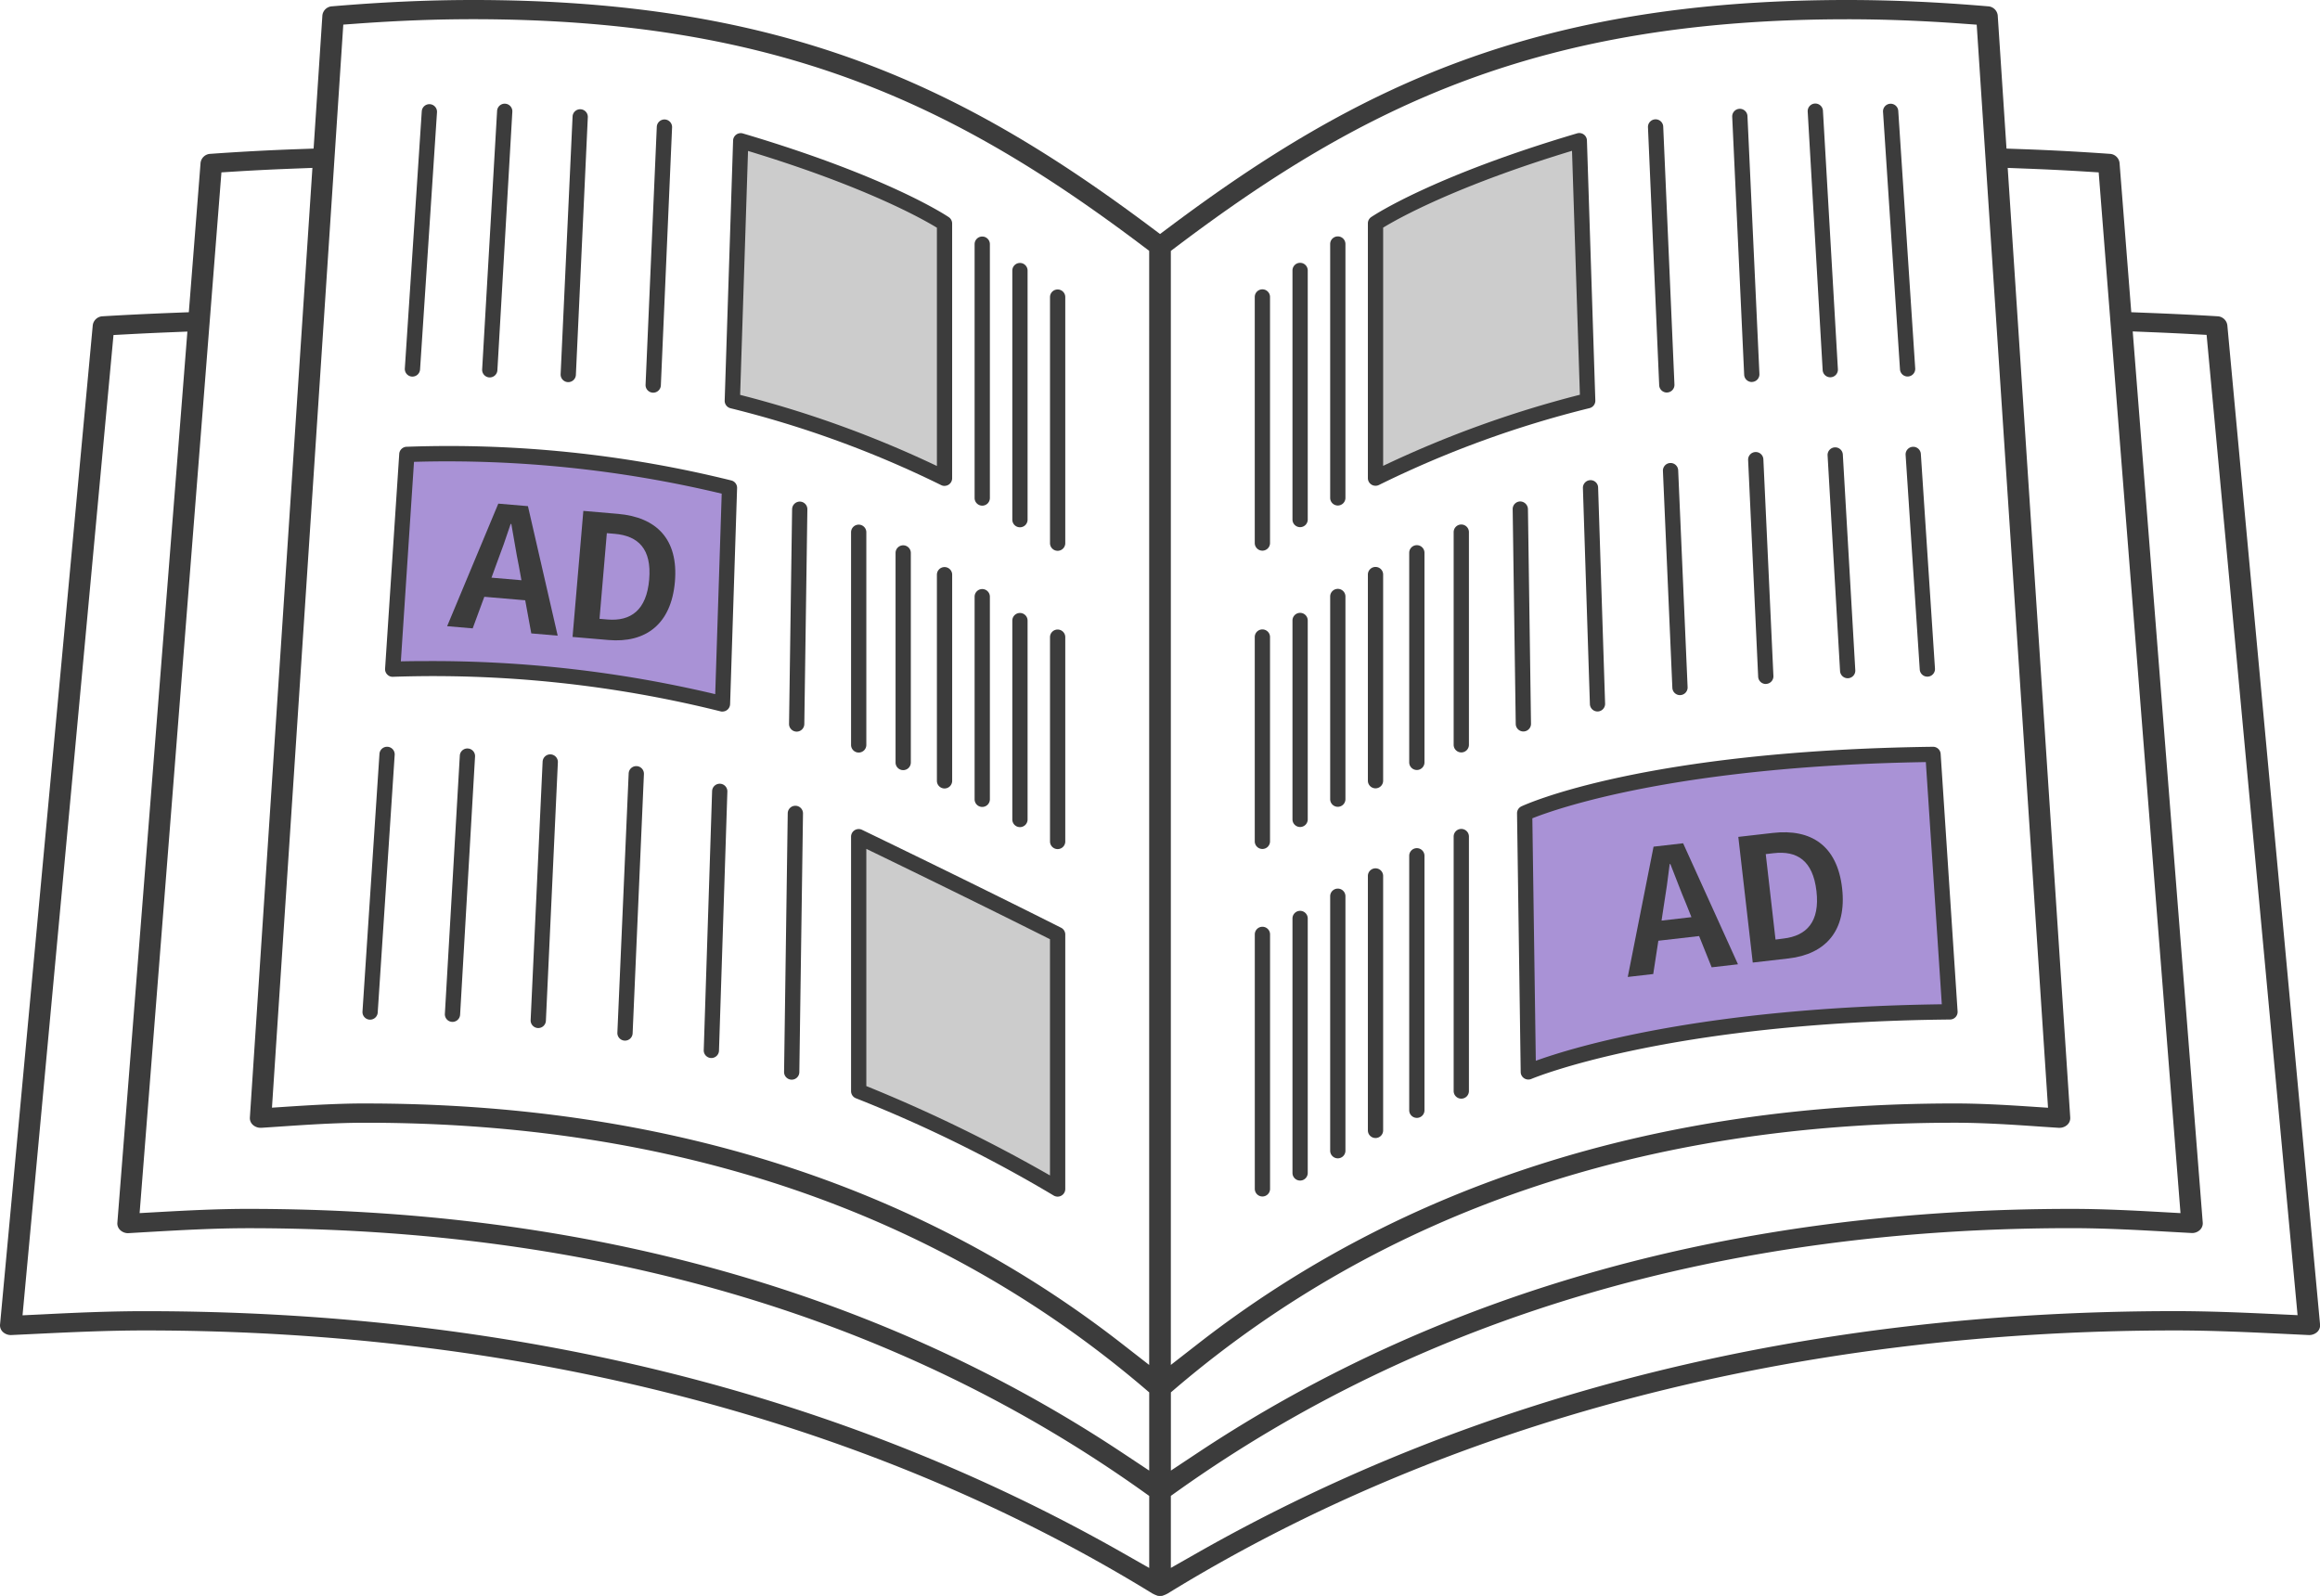 <svg xmlns="http://www.w3.org/2000/svg" width="189.997" height="130.717" viewBox="0 0 189.997 130.717">
  <g id="グループ_942" data-name="グループ 942" transform="translate(-2846.427 -3131.056)">
    <g id="グループ_936" data-name="グループ 936">
      <path id="パス_2876" data-name="パス 2876" d="M2941.4,3261.772a1.127,1.127,0,0,1-.183-.02l-.136-.055c-.031-.013-.066-.026-.1-.038l-.1-.056-.056-.021c-22.926-14.1-51.46-21.558-82.528-21.558-3.076,0-6.161.148-9.144.291l-1.8.086a.962.962,0,0,1-.7-.262.74.74,0,0,1-.223-.592l7.595-81.865a.847.847,0,0,1,.819-.722c1.792-.108,3.683-.2,5.78-.282l1.267-.05.962-12.24a.842.842,0,0,1,.808-.732c2.449-.174,4.792-.3,7.161-.384l1.288-.046.719-10.914a.839.839,0,0,1,.8-.739c4.1-.348,7.879-.517,11.538-.517,25.5,0,40.1,7.089,55.409,18.528l.854.639.853-.639c15.3-11.439,29.911-18.528,55.41-18.528,3.659,0,7.433.169,11.538.517a.841.841,0,0,1,.8.739l.718,10.914,1.289.046c2.369.084,4.711.21,7.16.384a.844.844,0,0,1,.809.732l.961,12.24,1.268.05c2.095.081,3.986.173,5.78.282a.846.846,0,0,1,.818.722l7.595,81.865a.74.74,0,0,1-.221.591.971.971,0,0,1-.7.263l-1.764-.084c-3.021-.145-6.1-.293-9.182-.293-31.074,0-59.611,7.455-82.537,21.564a1.288,1.288,0,0,0-.123.059l-.022.012-.109.041-.128.052a.993.993,0,0,1-.173.019l-.048,0Zm74.676-30.126c-28.473,0-53.088,7.235-73.162,21.5l-.6.427v5.9l2.132-1.212c23.121-13.151,50.075-19.819,80.112-19.819,2.828,0,5.7.125,8.389.253l1.64.078-7.449-80.289-1.231-.066q-1.632-.087-3.213-.151l-1.607-.066,5.735,73a.746.746,0,0,1-.23.589.919.919,0,0,1-.65.256l-1.684-.093C3021.574,3231.8,3018.819,3231.646,3016.074,3231.646Zm-157.778,6.8c30.037,0,56.991,6.668,80.113,19.819l2.131,1.212v-5.9l-.6-.427c-20.074-14.269-44.69-21.5-73.162-21.5-2.745,0-5.5.156-8.164.307l-1.7.1a.928.928,0,0,1-.648-.257.741.741,0,0,1-.23-.587l5.735-73-1.607.066q-1.582.064-3.213.151l-1.231.066-7.449,80.289,1.64-.078C2852.6,3238.57,2855.469,3238.445,2858.3,3238.445Zm148.192-15.434c-25.325,0-46.747,7.286-63.673,21.657l-.5.427v6.406l2.215-1.469c19.973-13.248,44.045-19.965,71.548-19.965,2.505,0,4.975.127,7.289.256l1.63.091-6.7-85.24-1.237-.077c-1.456-.09-2.971-.165-4.631-.229l-1.583-.061,5.122,77.786a.746.746,0,0,1-.237.585.942.942,0,0,1-.65.249l-.061,0-1.4-.093C3011.3,3223.174,3008.9,3223.011,3006.488,3223.011Zm-139.71,7.056c27.5,0,51.574,6.717,71.547,19.965l2.215,1.469v-6.406l-.5-.427c-16.926-14.371-38.348-21.657-63.673-21.657-2.407,0-4.808.163-7.131.321l-1.409.094h-.047a.95.95,0,0,1-.655-.249.746.746,0,0,1-.237-.585l5.122-77.786-1.582.061c-1.661.064-3.176.139-4.632.229l-1.237.077-6.7,85.24,1.63-.091C2861.8,3230.194,2864.271,3230.067,2866.778,3230.067Zm130.911-97.433c-25.159,0-39.625,7.095-54.81,18.543l-.568.428v91.242l2.3-1.791c16.745-13.021,37.563-19.624,61.875-19.624,2.061,0,4.12.117,6.039.244l1.624.107-5.841-88.706-1.239-.09C3003.776,3132.75,3000.707,3132.634,2997.689,3132.634Zm-121.326,88.8c24.312,0,45.13,6.6,61.875,19.624l2.3,1.791V3151.6l-.568-.428c-15.185-11.448-29.65-18.543-54.809-18.543-3.019,0-6.088.116-9.383.353l-1.239.09-5.841,88.706,1.625-.107C2872.243,3221.549,2874.3,3221.432,2876.363,3221.432Z" fill="#3c3c3c"/>
    </g>
    <g id="グループ_941" data-name="グループ 941">
      <path id="パス_2877" data-name="パス 2877" d="M2976.455,3163.874l-.689-21.3c-11.907,3.527-16.691,6.775-16.691,6.775v20.866A84.86,84.86,0,0,1,2976.455,3163.874Z" fill="#ccc"/>
      <path id="パス_2878" data-name="パス 2878" d="M2949.811,3176.157a.625.625,0,0,1-.625-.625v-20.153a.625.625,0,0,1,1.25,0v20.153A.625.625,0,0,1,2949.811,3176.157Z" fill="#3c3c3c"/>
      <path id="パス_2879" data-name="パス 2879" d="M2952.9,3174.232a.625.625,0,0,1-.625-.625v-20.4a.625.625,0,0,1,1.25,0v20.4A.625.625,0,0,1,2952.9,3174.232Z" fill="#3c3c3c"/>
      <path id="パス_2880" data-name="パス 2880" d="M2955.987,3172.459a.625.625,0,0,1-.625-.625v-20.791a.625.625,0,0,1,1.25,0v20.791A.625.625,0,0,1,2955.987,3172.459Z" fill="#3c3c3c"/>
      <path id="パス_2881" data-name="パス 2881" d="M2959.075,3170.842a.626.626,0,0,1-.625-.625v-20.866a.623.623,0,0,1,.274-.517c.2-.135,5-3.344,16.865-6.857a.625.625,0,0,1,.8.579l.688,21.3a.624.624,0,0,1-.478.628,84.962,84.962,0,0,0-17.237,6.29A.628.628,0,0,1,2959.075,3170.842Zm.625-21.146v19.514a88,88,0,0,1,16.113-5.823l-.645-19.979C2965.584,3146.313,2960.839,3149,2959.7,3149.7Z" fill="#3c3c3c"/>
      <path id="パス_2882" data-name="パス 2882" d="M2982.931,3163.205a.624.624,0,0,1-.624-.6l-.919-21.124a.625.625,0,1,1,1.249-.054l.919,21.124a.626.626,0,0,1-.6.652Z" fill="#3c3c3c"/>
      <path id="パス_2883" data-name="パス 2883" d="M3002.649,3161.893a.624.624,0,0,1-.622-.584l-1.388-21.077a.625.625,0,1,1,1.247-.082l1.388,21.077a.625.625,0,0,1-.583.664Z" fill="#3c3c3c"/>
      <path id="パス_2884" data-name="パス 2884" d="M2989.89,3162.343a.624.624,0,0,1-.624-.6l-.979-21.121a.625.625,0,0,1,1.249-.058l.979,21.121a.625.625,0,0,1-.6.653Z" fill="#3c3c3c"/>
      <path id="パス_2885" data-name="パス 2885" d="M2996.317,3161.956a.624.624,0,0,1-.623-.589l-1.225-21.17a.625.625,0,0,1,1.248-.072l1.225,21.17a.625.625,0,0,1-.588.66Z" fill="#3c3c3c"/>
      <path id="パス_2886" data-name="パス 2886" d="M3004.268,3186.476a.625.625,0,0,1-.623-.584l-1.158-17.59a.625.625,0,0,1,1.247-.082l1.158,17.59a.625.625,0,0,1-.582.665Z" fill="#3c3c3c"/>
      <path id="パス_2887" data-name="パス 2887" d="M2997.743,3186.606a.625.625,0,0,1-.624-.588l-1.021-17.661a.625.625,0,0,1,1.248-.072l1.021,17.66a.624.624,0,0,1-.587.66Z" fill="#3c3c3c"/>
      <path id="パス_2888" data-name="パス 2888" d="M2991.036,3187.076a.625.625,0,0,1-.624-.6l-.822-17.743a.625.625,0,0,1,1.249-.058l.822,17.743a.625.625,0,0,1-.595.653Z" fill="#3c3c3c"/>
      <path id="パス_2889" data-name="パス 2889" d="M2984.009,3187.989a.625.625,0,0,1-.624-.6l-.772-17.76a.625.625,0,0,1,1.249-.054l.772,17.76a.626.626,0,0,1-.6.652Z" fill="#3c3c3c"/>
      <path id="パス_2890" data-name="パス 2890" d="M2977.257,3189.328a.626.626,0,0,1-.625-.6l-.572-17.7a.627.627,0,0,1,.6-.645.619.619,0,0,1,.645.6l.572,17.7a.626.626,0,0,1-.6.645Z" fill="#3c3c3c"/>
      <path id="パス_2891" data-name="パス 2891" d="M3006.118,3213.933l-1.389-21.089c-23.791.311-33.441,4.821-33.441,4.821l.3,21.183S2982.5,3214.16,3006.118,3213.933Z" fill="#a992d6"/>
      <path id="パス_2892" data-name="パス 2892" d="M2971.183,3190.966a.624.624,0,0,1-.624-.616l-.251-17.59a.625.625,0,0,1,.616-.634.646.646,0,0,1,.634.616l.251,17.59a.626.626,0,0,1-.617.634Z" fill="#3c3c3c"/>
      <path id="パス_2893" data-name="パス 2893" d="M2966.1,3192.682a.625.625,0,0,1-.625-.625V3174.64a.625.625,0,0,1,1.25,0v17.417A.625.625,0,0,1,2966.1,3192.682Z" fill="#3c3c3c"/>
      <path id="パス_2894" data-name="パス 2894" d="M2962.46,3194.121a.625.625,0,0,1-.625-.625v-17.164a.625.625,0,0,1,1.25,0V3193.5A.625.625,0,0,1,2962.46,3194.121Z" fill="#3c3c3c"/>
      <path id="パス_2895" data-name="パス 2895" d="M2959.075,3195.623a.625.625,0,0,1-.625-.625v-16.883a.625.625,0,0,1,1.25,0V3195A.625.625,0,0,1,2959.075,3195.623Z" fill="#3c3c3c"/>
      <path id="パス_2896" data-name="パス 2896" d="M2955.987,3197.136a.625.625,0,0,1-.625-.625v-16.6a.625.625,0,0,1,1.25,0v16.6A.625.625,0,0,1,2955.987,3197.136Z" fill="#3c3c3c"/>
      <path id="パス_2897" data-name="パス 2897" d="M2952.9,3198.79a.625.625,0,0,1-.625-.625v-16.289a.625.625,0,0,1,1.25,0v16.289A.625.625,0,0,1,2952.9,3198.79Z" fill="#3c3c3c"/>
      <path id="パス_2898" data-name="パス 2898" d="M2949.811,3200.59h0a.625.625,0,0,1-.625-.625l0-16.733a.625.625,0,0,1,.625-.625h0a.625.625,0,0,1,.625.625l0,16.733A.625.625,0,0,1,2949.811,3200.59Z" fill="#3c3c3c"/>
      <path id="パス_2899" data-name="パス 2899" d="M2966.1,3221.04a.625.625,0,0,1-.625-.625v-20.842a.625.625,0,0,1,1.25,0v20.842A.625.625,0,0,1,2966.1,3221.04Z" fill="#3c3c3c"/>
      <path id="パス_2900" data-name="パス 2900" d="M2962.46,3222.615a.625.625,0,0,1-.625-.625v-20.841a.625.625,0,0,1,1.25,0v20.841A.624.624,0,0,1,2962.46,3222.615Z" fill="#3c3c3c"/>
      <path id="パス_2901" data-name="パス 2901" d="M2959.075,3224.264a.625.625,0,0,1-.625-.625V3202.8a.625.625,0,0,1,1.25,0v20.841A.625.625,0,0,1,2959.075,3224.264Z" fill="#3c3c3c"/>
      <path id="パス_2902" data-name="パス 2902" d="M2955.987,3225.927a.625.625,0,0,1-.625-.625v-20.841a.625.625,0,0,1,1.25,0V3225.3A.625.625,0,0,1,2955.987,3225.927Z" fill="#3c3c3c"/>
      <path id="パス_2903" data-name="パス 2903" d="M2952.9,3227.748a.625.625,0,0,1-.625-.625v-20.841a.625.625,0,0,1,1.25,0v20.841A.625.625,0,0,1,2952.9,3227.748Z" fill="#3c3c3c"/>
      <path id="パス_2904" data-name="パス 2904" d="M2949.814,3229.052a.625.625,0,0,1-.625-.625v-20.841a.625.625,0,0,1,1.25,0v20.841A.625.625,0,0,1,2949.814,3229.052Z" fill="#3c3c3c"/>
      <path id="パス_2905" data-name="パス 2905" d="M2916.75,3220.426v-20.841c10.318,4.989,16.29,8.012,16.29,8.012v20.842A110.888,110.888,0,0,0,2916.75,3220.426Z" fill="#ccc"/>
      <path id="パス_2906" data-name="パス 2906" d="M2878.586,3185.863l1.158-17.59a94.658,94.658,0,0,1,26.426,2.74l-.572,17.7A96.879,96.879,0,0,0,2878.586,3185.863Z" fill="#a992d6"/>
      <path id="パス_2907" data-name="パス 2907" d="M2906.4,3163.885l.688-21.3c11.907,3.526,16.692,6.775,16.692,6.775v20.865A84.86,84.86,0,0,0,2906.4,3163.885Z" fill="#ccc"/>
      <path id="パス_2908" data-name="パス 2908" d="M2933.043,3176.169a.625.625,0,0,1-.625-.625V3155.39a.625.625,0,0,1,1.25,0v20.154A.625.625,0,0,1,2933.043,3176.169Z" fill="#3c3c3c"/>
      <path id="パス_2909" data-name="パス 2909" d="M2929.956,3174.243a.624.624,0,0,1-.625-.625v-20.4a.625.625,0,0,1,1.25,0v20.4A.624.624,0,0,1,2929.956,3174.243Z" fill="#3c3c3c"/>
      <path id="パス_2910" data-name="パス 2910" d="M2926.868,3172.471a.625.625,0,0,1-.625-.625v-20.792a.625.625,0,0,1,1.25,0v20.792A.625.625,0,0,1,2926.868,3172.471Z" fill="#3c3c3c"/>
      <path id="パス_2911" data-name="パス 2911" d="M2923.78,3170.853a.616.616,0,0,1-.289-.071,85.119,85.119,0,0,0-17.237-6.289.627.627,0,0,1-.479-.628l.689-21.3a.626.626,0,0,1,.8-.579c11.863,3.514,16.666,6.723,16.865,6.857a.629.629,0,0,1,.274.518v20.865a.624.624,0,0,1-.625.625Zm-16.739-7.455a87.923,87.923,0,0,1,16.114,5.824v-19.515c-1.139-.7-5.885-3.383-15.468-6.288Z" fill="#3c3c3c"/>
      <path id="パス_2912" data-name="パス 2912" d="M2899.924,3163.217h-.028a.625.625,0,0,1-.6-.651l.919-21.125a.634.634,0,0,1,.652-.6.625.625,0,0,1,.6.651l-.919,21.125A.626.626,0,0,1,2899.924,3163.217Z" fill="#3c3c3c"/>
      <path id="パス_2913" data-name="パス 2913" d="M2880.205,3161.9h-.041a.625.625,0,0,1-.583-.665l1.388-21.077a.625.625,0,0,1,1.247.082l-1.388,21.077A.624.624,0,0,1,2880.205,3161.9Z" fill="#3c3c3c"/>
      <path id="パス_2914" data-name="パス 2914" d="M2892.965,3162.354h-.03a.626.626,0,0,1-.595-.654l.979-21.12a.625.625,0,0,1,1.248.058l-.978,21.12A.625.625,0,0,1,2892.965,3162.354Z" fill="#3c3c3c"/>
      <path id="パス_2915" data-name="パス 2915" d="M2886.537,3161.968h-.036a.625.625,0,0,1-.588-.66l1.224-21.171a.625.625,0,0,1,1.248.073l-1.224,21.17A.625.625,0,0,1,2886.537,3161.968Z" fill="#3c3c3c"/>
      <path id="パス_2916" data-name="パス 2916" d="M2876.738,3214.569h-.042a.626.626,0,0,1-.583-.665l1.389-21.088a.625.625,0,1,1,1.247.082l-1.389,21.088A.624.624,0,0,1,2876.738,3214.569Z" fill="#3c3c3c"/>
      <path id="パス_2917" data-name="パス 2917" d="M2883.484,3214.751h-.036a.624.624,0,0,1-.588-.66l1.223-21.143a.619.619,0,0,1,.66-.588.625.625,0,0,1,.588.66l-1.223,21.143A.624.624,0,0,1,2883.484,3214.751Z" fill="#3c3c3c"/>
      <path id="パス_2918" data-name="パス 2918" d="M2890.513,3215.256h-.029a.626.626,0,0,1-.6-.654l.981-21.164a.625.625,0,0,1,1.249.058l-.981,21.164A.625.625,0,0,1,2890.513,3215.256Z" fill="#3c3c3c"/>
      <path id="パス_2919" data-name="パス 2919" d="M2897.614,3216.287h-.027a.626.626,0,0,1-.6-.651l.925-21.234a.625.625,0,0,1,1.249.054l-.925,21.234A.625.625,0,0,1,2897.614,3216.287Z" fill="#3c3c3c"/>
      <path id="パス_2920" data-name="パス 2920" d="M2904.681,3217.711h-.021a.625.625,0,0,1-.6-.645l.685-21.215a.625.625,0,0,1,1.25.041l-.686,21.214A.624.624,0,0,1,2904.681,3217.711Z" fill="#3c3c3c"/>
      <path id="パス_2921" data-name="パス 2921" d="M2911.265,3219.485h-.009a.626.626,0,0,1-.617-.634l.3-21.184a.625.625,0,0,1,.625-.616h.009a.625.625,0,0,1,.616.634l-.3,21.184A.625.625,0,0,1,2911.265,3219.485Z" fill="#3c3c3c"/>
      <path id="パス_2922" data-name="パス 2922" d="M2933.04,3229.064a.625.625,0,0,1-.338-.1,111.643,111.643,0,0,0-16.189-7.96.625.625,0,0,1-.388-.578v-20.841a.625.625,0,0,1,.9-.563c10.206,4.935,16.241,7.988,16.3,8.018a.625.625,0,0,1,.343.557v20.842a.627.627,0,0,1-.625.625Zm-15.665-9.056a123.481,123.481,0,0,1,15.04,7.32v-19.346c-1.363-.686-6.727-3.374-15.04-7.4Z" fill="#3c3c3c"/>
      <path id="パス_2923" data-name="パス 2923" d="M2905.6,3189.34a.608.608,0,0,1-.175-.025,97.273,97.273,0,0,0-26.821-2.827.6.6,0,0,1-.467-.192.622.622,0,0,1-.173-.474l1.158-17.59a.626.626,0,0,1,.6-.584,96.262,96.262,0,0,1,26.618,2.764.623.623,0,0,1,.451.621l-.572,17.7a.624.624,0,0,1-.624.6Zm-24.246-4.139a100.346,100.346,0,0,1,23.646,2.708l.531-16.421a96.721,96.721,0,0,0-25.2-2.606l-1.076,16.34C2879.962,3185.208,2880.663,3185.2,2881.352,3185.2Z" fill="#3c3c3c"/>
      <path id="パス_2924" data-name="パス 2924" d="M2911.671,3190.978h-.009a.626.626,0,0,1-.616-.634l.251-17.59a.634.634,0,0,1,.634-.616.626.626,0,0,1,.616.634l-.251,17.59A.625.625,0,0,1,2911.671,3190.978Z" fill="#3c3c3c"/>
      <path id="パス_2925" data-name="パス 2925" d="M2916.75,3192.693a.625.625,0,0,1-.625-.625v-17.417a.625.625,0,0,1,1.25,0v17.417A.625.625,0,0,1,2916.75,3192.693Z" fill="#3c3c3c"/>
      <path id="パス_2926" data-name="パス 2926" d="M2920.394,3194.133a.625.625,0,0,1-.625-.625v-17.164a.625.625,0,0,1,1.25,0v17.164A.625.625,0,0,1,2920.394,3194.133Z" fill="#3c3c3c"/>
      <path id="パス_2927" data-name="パス 2927" d="M2923.78,3195.634a.625.625,0,0,1-.625-.625v-16.883a.625.625,0,0,1,1.25,0v16.883A.625.625,0,0,1,2923.78,3195.634Z" fill="#3c3c3c"/>
      <path id="パス_2928" data-name="パス 2928" d="M2926.868,3197.147a.625.625,0,0,1-.625-.625v-16.595a.625.625,0,0,1,1.25,0v16.595A.625.625,0,0,1,2926.868,3197.147Z" fill="#3c3c3c"/>
      <path id="パス_2929" data-name="パス 2929" d="M2929.956,3198.8a.625.625,0,0,1-.625-.625v-16.289a.625.625,0,0,1,1.25,0v16.289A.625.625,0,0,1,2929.956,3198.8Z" fill="#3c3c3c"/>
      <path id="パス_2930" data-name="パス 2930" d="M2933.043,3200.6a.625.625,0,0,1-.625-.625l0-16.733a.625.625,0,0,1,1.25,0l0,16.733A.625.625,0,0,1,2933.043,3200.6Z" fill="#3c3c3c"/>
      <path id="パス_2931" data-name="パス 2931" d="M2971.591,3219.473a.623.623,0,0,1-.626-.616l-.3-21.183a.626.626,0,0,1,.36-.575c.4-.187,10.044-4.57,33.7-4.88h.008a.625.625,0,0,1,.624.584l1.388,21.089a.625.625,0,0,1-.617.666c-23.189.223-34.179,4.818-34.287,4.865A.622.622,0,0,1,2971.591,3219.473Zm.328-21.4.283,19.864c2.97-1.077,13.6-4.367,33.249-4.627l-1.307-19.837C2983.708,3193.809,2973.871,3197.3,2971.919,3198.078Z" fill="#3c3c3c"/>
      <g id="Open">
        <g id="グループ_938" data-name="グループ 938">
          <g id="グループ_937" data-name="グループ 937" style="isolation: isolate">
            <path id="パス_2932" data-name="パス 2932" d="M2985.576,3207.723l-3.338.383-.419,2.726-2.086.24,2.113-10.671,2.42-.278,4.493,9.911-2.156.248Zm-.628-1.549-.436-1.091c-.443-1.034-.857-2.185-1.291-3.262l-.055.006c-.136,1.157-.307,2.361-.49,3.467l-.176,1.162Z" fill="#3c3c3c"/>
            <path id="パス_2933" data-name="パス 2933" d="M2988.786,3199.6l2.824-.324c3.143-.361,5.277,1.042,5.676,4.519s-1.351,5.412-4.382,5.76l-2.935.338Zm3.69,8.327c1.92-.22,3-1.387,2.71-3.891s-1.594-3.325-3.513-3.1l-.64.074.8,7Z" fill="#3c3c3c"/>
          </g>
        </g>
      </g>
      <g id="Open-2" data-name="Open">
        <g id="グループ_940" data-name="グループ 940">
          <g id="グループ_939" data-name="グループ 939" style="isolation: isolate">
            <path id="パス_2934" data-name="パス 2934" d="M2889.439,3180.221l-3.348-.286-.953,2.587-2.092-.179,4.19-10.038,2.427.207,2.436,10.607-2.162-.185Zm-.309-1.642-.21-1.157c-.229-1.1-.407-2.311-.618-3.453l-.055,0c-.362,1.108-.77,2.253-1.169,3.3l-.4,1.1Z" fill="#3c3c3c"/>
            <path id="パス_2935" data-name="パス 2935" d="M2894.2,3172.9l2.832.243c3.152.27,4.965,2.069,4.667,5.556s-2.4,5.036-5.439,4.776l-2.944-.252Zm1.964,8.894c1.925.165,3.213-.764,3.428-3.275s-.9-3.576-2.827-3.741l-.641-.055-.6,7.016Z" fill="#3c3c3c"/>
          </g>
        </g>
      </g>
    </g>
  </g>
</svg>
